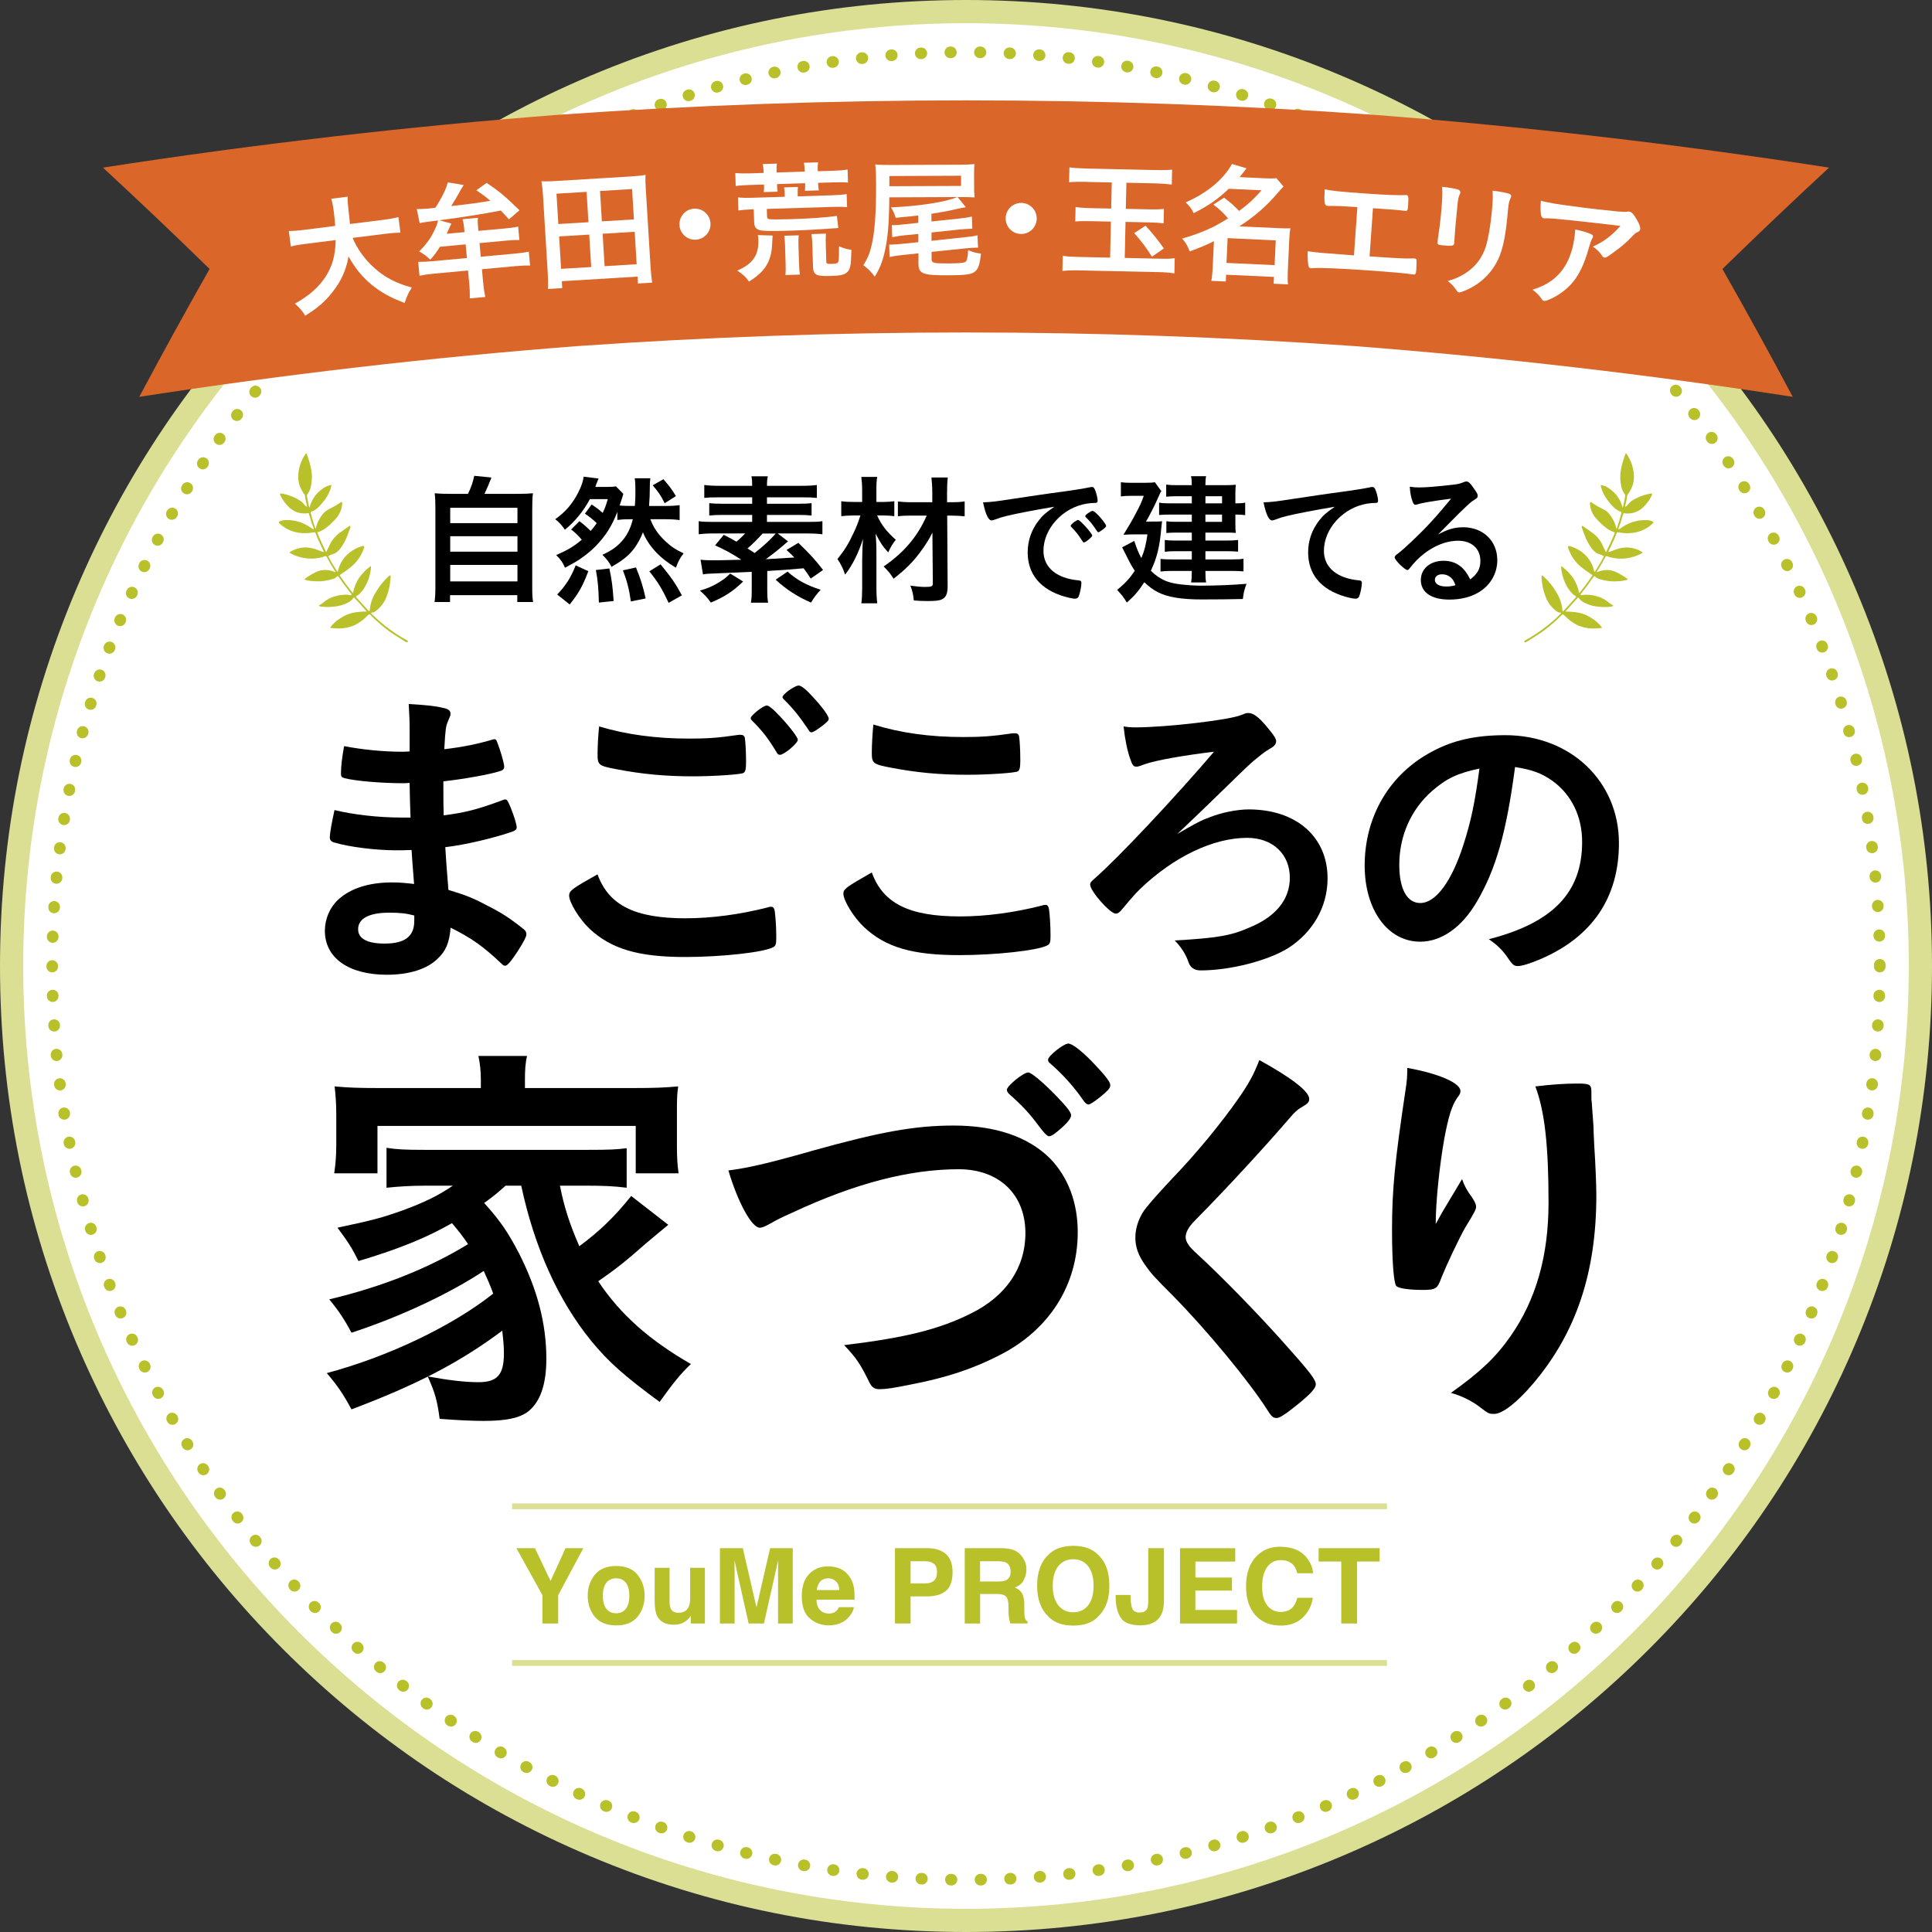 <?xml version="1.0" encoding="UTF-8"?> <svg xmlns="http://www.w3.org/2000/svg" id="_レイヤー_2" viewBox="0 0 666 666"><rect x="0" y="0" width="666" height="666" fill="#333333" stroke="none"/><defs><style>.cls-1{fill:none;stroke:#b8c02a;stroke-dasharray:.2 10;stroke-linecap:round;stroke-linejoin:round;stroke-width:4px;}.cls-2{fill-rule:evenodd;}.cls-2,.cls-3{fill:#b8c02a;}.cls-4{stroke:#dbdf94;stroke-miterlimit:10;stroke-width:2px;}.cls-4,.cls-5{fill:#fff;}.cls-6{fill:#dbdf94;}.cls-7{fill:#da6629;}</style></defs><g id="_1-info"><path class="cls-5" d="M333,662c-87.88,0-170.5-34.22-232.64-96.36C38.22,503.5,4,420.88,4,333S38.22,162.5,100.36,100.36C162.5,38.22,245.12,4,333,4s170.5,34.22,232.64,96.36c62.14,62.14,96.36,144.76,96.36,232.64s-34.22,170.5-96.36,232.64c-62.14,62.14-144.76,96.36-232.64,96.36Z"></path><path class="cls-6" d="M333,8c179.49,0,325,145.51,325,325s-145.51,325-325,325S8,512.49,8,333,153.51,8,333,8M333,0c-44.95,0-88.56,8.81-129.62,26.17-39.65,16.77-75.27,40.78-105.85,71.36-30.58,30.58-54.59,66.19-71.36,105.85C8.81,244.44,0,288.05,0,333s8.81,88.56,26.17,129.62c16.77,39.65,40.78,75.27,71.36,105.85,30.58,30.58,66.19,54.59,105.85,71.36,41.06,17.37,84.67,26.17,129.62,26.17s88.56-8.81,129.62-26.17c39.65-16.77,75.27-40.78,105.85-71.36,30.58-30.58,54.59-66.19,71.36-105.85,17.37-41.06,26.17-84.67,26.17-129.62s-8.81-88.56-26.17-129.62c-16.77-39.65-40.78-75.27-71.36-105.85-30.58-30.58-66.19-54.59-105.85-71.36C421.56,8.81,377.95,0,333,0h0Z"></path><circle class="cls-1" cx="333" cy="333" r="315"></circle><path d="M141.52,281.82q-.22-5.27-.32-11.94c-.97.11-1.94.11-2.37.11-7.1,0-16.24-.75-20-1.72-1.08-.32-1.29-.54-1.29-1.61,0-2.37.32-5.27,1.08-9.46,6.02,1.18,13.44,1.94,19.9,1.94.54,0,1.51,0,2.69-.11v-7.1c0-3.76-.11-5.48-.32-9.25,5.38.32,9.03.65,11.61,1.29,2.15.43,2.8.97,2.8,2.15,0,.54-.11.75-.86,2.47-.75,1.83-.86,2.26-1.29,9.68,6.45-.75,11.61-1.83,16.67-3.33.32-.11.43-.11.54-.11.75,0,.75.11,1.94,3.55.75,2.26,1.51,5.05,1.51,5.91,0,.75-.32,1.18-1.4,1.51-3.55,1.18-12.8,2.8-19.57,3.55,0,7.64,0,7.96.11,11.72,7.53-.97,11.61-2.04,20.11-5.16.54-.22.75-.32,1.08-.32.65,0,.86.32,1.94,2.9,1.08,2.69,2.04,5.7,2.04,6.78,0,.54-.43.97-1.18,1.29-5.92,2.15-16.67,4.73-23.44,5.48.22,4.09.43,6.35,1.08,14.73,6.02,1.83,8.5,2.8,13.12,5.27,5.16,2.58,7.96,4.41,12.58,8.07.86.64,1.18,1.18,1.18,2.04,0,.75-.97,2.58-3.01,5.81-2.37,3.55-3.55,4.95-4.3,4.95-.32,0-.65-.11-.97-.43-6.45-6.13-10.65-9.14-17.85-12.69-.43,5.16-1.61,8.07-4.52,10.75-3.66,3.55-9.79,5.48-17.42,5.48-13.23,0-21.4-5.81-21.4-15.16,0-4.09,1.72-8.07,4.62-10.75,4.19-3.87,10.54-5.92,18.6-5.92,2.58,0,4.84.22,7.53.54-.54-6.99-.75-9.46-.86-11.72-2.47.11-3.87.11-5.16.11-7.42,0-16.45-1.18-21.51-2.69-1.08-.32-1.51-.86-1.51-1.72,0-1.61.65-5.05,1.61-9.46,6.67,1.61,15.16,2.58,23.12,2.58h3.12ZM134.1,314.62c-6.88,0-10.65,2.04-10.65,5.7,0,3.23,3.12,4.95,9.14,4.95,6.99,0,10.22-2.47,10.22-7.85v-1.83c-2.8-.75-4.95-.97-8.71-.97Z"></path><path d="M236.42,316.55c8.82,0,18.6-1.29,28.28-3.76.54-.21.86-.21,1.18-.21.65,0,.97.43,1.18,1.4.32,2.37.54,5.81.54,9.36,0,2.15-.22,2.8-1.18,3.23-3.23,1.72-17.74,3.33-30.22,3.33-16.24,0-25.49-2.8-32.91-9.68-3.55-3.33-7.1-9.14-7.1-11.51,0-1.61.97-2.37,9.79-7.31,3.87,10.65,12.8,15.16,30.43,15.16ZM237.39,254.61c6.24,0,9.89-.21,17.21-1.29h.75c.86,0,1.18.32,1.4.97.21,1.29.43,4.52.43,8.39,0,2.47-.22,3.33-.86,3.76-.86.54-10.22,1.18-17.42,1.18-9.57,0-17.53-.75-26.46-2.47-6.13-1.18-6.45-1.4-6.45-5.27,0-2.37.22-6.56.54-9.46,9.36,2.8,19.57,4.19,30.86,4.19ZM268.9,260.2c-.54,0-.86-.22-1.18-.86-2.8-4.62-4.73-7.21-8.5-10.97-.32-.32-.43-.54-.43-.86,0-.86,4.3-4.3,5.48-4.3.75,0,2.04.97,4.73,3.87,3.44,3.66,6.02,7.1,6.02,7.96,0,1.18-4.73,5.16-6.13,5.16ZM279.97,239.98c3.33,3.55,5.7,6.77,5.7,7.74,0,.65-.32.97-2.04,2.37-2.15,1.61-3.33,2.37-3.98,2.37-.32,0-.65-.32-1.08-1.08-3.23-4.73-5.05-6.99-8.28-10.22-.32-.21-.54-.65-.54-.86,0-.97,4.19-3.98,5.59-3.98.75,0,2.37,1.18,4.62,3.66Z"></path><path d="M330.96,315.91c8.82,0,18.6-1.29,28.28-3.76.54-.22.86-.22,1.18-.22.65,0,.97.43,1.18,1.4.32,2.37.54,5.81.54,9.36,0,2.15-.22,2.8-1.18,3.23-3.23,1.72-17.74,3.33-30.22,3.33-16.24,0-25.49-2.69-32.91-9.68-3.55-3.33-7.1-9.14-7.1-11.51,0-1.61.97-2.26,9.79-7.31,3.87,10.65,12.8,15.16,30.43,15.16ZM331.93,254.07c6.24,0,9.89-.22,17.21-1.29h.75c.86,0,1.18.32,1.4.97.21,1.29.43,4.52.43,8.39,0,2.47-.22,3.33-.86,3.76-.86.54-10.22,1.18-17.42,1.18-9.57,0-17.53-.75-26.46-2.47-6.13-1.18-6.45-1.51-6.45-5.27,0-2.47.22-6.56.54-9.57,9.36,2.9,19.57,4.3,30.86,4.3Z"></path><path d="M416.77,281.82c4.19-1.72,9.79-2.8,13.66-2.8,16.45,0,27.21,9.46,27.21,23.77,0,9.79-5.05,18.6-13.66,24.09-6.99,4.3-19.9,7.64-30.11,7.64q-3.23,0-4.19-2.9c-.86-2.58-2.58-5.27-4.73-7.42,14.73-.86,19.36-1.61,26.13-4.62,8.93-3.76,13.55-9.68,13.55-16.99,0-8.17-5.92-13.77-14.73-13.77-11.61,0-25.17,6.45-36.78,17.53-1.61,1.61-2.47,2.47-6.13,6.88-.97,1.29-1.72,1.72-2.37,1.72-1.94,0-8.82-7.74-8.82-10,0-.64.21-.97,1.83-2.37,7.74-6.78,27.1-27.32,40.87-43.45-10.65,1.29-19.79,2.9-23.87,4.3-1.94.75-2.47.86-2.9.86-.97,0-1.4-.54-2.04-2.47-1.08-2.9-1.94-7.21-2.37-11.4,1.4.22,2.47.32,4.19.32,10.43,0,32.69-2.58,36.46-4.3,1.29-.54,1.72-.65,2.37-.65,1.83,0,3.87,1.61,6.88,5.38,1.94,2.26,2.69,3.55,2.69,4.3,0,1.08-.65,1.83-2.26,2.69-1.4.86-2.47,1.61-3.98,2.9-2.37,1.83-3.23,2.69-10.75,10q-9.79,9.57-17.1,16.45c5.81-3.44,8.28-4.73,10.97-5.7Z"></path><path d="M509.14,310.75c-5.16,8.93-12.26,13.87-19.57,13.87-11.18,0-19.14-10.97-19.14-26.24,0-16.99,8.6-31.62,23.34-39.36,7.21-3.87,14.95-5.59,25.16-5.59,22.48,0,39.15,15.92,39.15,37.21,0,18.82-9.25,32.37-27.1,40.01-3.55,1.5-6.34,2.37-7.74,2.37-1.29,0-1.83-.43-3.23-2.47-1.83-2.8-3.87-4.84-6.78-6.78,22.15-5.7,32.16-16.13,32.16-33.55,0-8.93-3.76-16.45-10.43-21.19-3.76-2.58-6.77-3.66-12.69-4.62-3.01,22.69-6.56,35.06-13.12,46.35ZM493.65,272.68c-7.21,6.34-11.29,15.38-11.29,25.49,0,8.28,2.69,13.12,7.21,13.12,5.38,0,10.86-7.42,14.95-20.22,2.58-8.07,3.87-14.2,5.48-26.13-7.64,1.61-11.4,3.44-16.35,7.74Z"></path><path d="M174.28,408.73c-2.56,2.27-3.98,3.55-7.38,5.96,5.4,5.96,8.24,10.08,12.07,17.47,6.25,12.35,9.37,24.14,9.37,36.21,0,8.95-2.13,14.91-6.25,18.18-2.98,2.27-7.53,3.27-15.48,3.27-3.83,0-9.37-.28-15.05-.71-.85-6.53-1.7-9.23-4.12-14.63,6.96,1.28,12.78,1.99,17.47,1.99,6.53,0,8.8-2.56,8.8-9.94,0-2.7-.28-5.25-.57-7.81-14.63,10.93-29.39,18.6-51.97,27.12-2.98-5.54-5.11-8.52-8.52-12.5,21.3-5.68,43.45-16.33,57.37-27.41-1.14-3.12-1.85-4.69-3.27-7.81-11.79,7.81-28.68,15.76-45.58,21.3-2.41-4.54-4.4-7.53-7.67-11.5,18.46-4.4,34.36-10.79,47.85-19.03-1.99-2.98-3.27-4.54-5.54-7.24-8.95,5.11-18.46,8.95-32.23,13.06-2.27-4.54-3.55-6.53-7.24-11.5,12.07-2.56,15.34-3.41,22.44-5.96,7.38-2.7,12.35-5.11,17.32-8.52h-9.51c-4.97,0-9.23.28-13.35.71v-13.77c3.55.57,6.39.71,13.35.71h55.95c7.95,0,10.08-.14,13.49-.57v13.63c-4.26-.57-8.52-.71-13.49-.71h-9.51c1.42,7.24,3.27,13.06,6.67,20.87,7.1-5.25,12.21-10.22,17.89-17.32l12.78,9.94c-3.12,2.56-4.12,3.41-7.67,6.39-7.1,6.25-10.51,8.95-16.47,13.06,7.53,11.36,17.61,20.31,31.95,28.54-3.55,3.27-6.53,7.1-10.79,13.06-12.35-9.09-17.61-13.77-23.57-21.02-11.36-13.92-19.6-32.23-24.14-53.53h-5.4ZM165.76,372.24c0-3.12-.28-5.54-.85-8.24h16.76c-.57,2.56-.71,4.83-.71,8.09v2.98h37.77c6.53,0,10.65-.14,15.05-.57-.43,2.84-.43,5.11-.43,9.51v10.79c0,4.12.14,6.53.57,9.66h-14.77v-16.33h-89.03v16.33h-14.91c.43-2.98.71-5.68.71-9.8v-10.65c0-3.98-.28-6.82-.57-9.51,4.4.43,8.38.57,15.05.57h35.36v-2.84Z"></path><path d="M279.64,396.8c23.86-6.67,35.78-8.8,49.13-8.8,14.34,0,25.56,3.83,33.09,11.22,6.25,6.39,9.66,15.19,9.66,25.56,0,18.18-9.8,33.65-26.84,42.32-9.09,4.69-18.32,7.81-30.96,10.22-5.54,1.14-8.38,1.56-10.51,1.56-1.7,0-2.56-.57-3.41-2.13-3.27-6.67-4.54-8.52-8.8-13.06,21.16-2.56,32.66-5.4,43.74-10.93,12.07-5.96,18.74-15.76,18.74-27.69,0-13.35-9.09-22.01-23-22.01-16.9,0-35.64,4.83-57.23,14.91-3.83,1.7-5.82,2.7-7.24,3.55-2.56,1.42-3.27,1.7-4.12,1.7-2.7,0-7.53-8.66-10.79-19.74,6.53-.85,13.06-2.27,28.54-6.67ZM364.41,390.13c-1.42,1.14-2.13,1.56-2.84,1.56q-.85,0-3.69-3.83c-2.7-3.69-5.54-6.82-10.08-10.79-.43-.43-.71-.99-.71-1.42,0-1.28,5.68-5.96,7.38-5.96.99,0,4.97,3.27,9.51,7.95,3.98,4.12,5.25,5.82,5.25,6.82,0,1.14-1.42,2.84-4.83,5.68ZM373.36,379.2c-3.12-4.54-7.1-8.95-11.36-12.64-.57-.43-.71-.71-.71-1.28,0-1.28,5.4-5.54,6.96-5.54,1.28,0,4.12,2.13,7.81,5.82,4.69,4.83,6.67,7.38,6.67,8.38s-.28,1.42-1.99,2.98c-2.27,1.99-4.83,3.83-5.54,3.83-.43,0-1.14-.43-1.85-1.56Z"></path><path d="M451.32,378.77c0,1.28-.57,1.7-2.98,3.12-.99.57-2.27,1.7-3.55,3.27-8.8,10.22-21.44,24-32.66,35.36-2.41,2.41-3.41,4.26-3.41,5.96,0,1.56,1.14,3.27,3.83,5.68,8.38,7.67,22.01,21.58,32.09,33.09,7.1,7.95,8.95,10.51,8.95,11.93,0,1.56-2.41,3.98-8.24,8.52-2.7,2.13-4.4,3.12-5.25,3.12-1.28,0-1.85-.57-3.27-2.84-6.11-9.66-21.02-27.69-32.38-39.19-6.39-6.39-7.67-7.81-9.66-10.65-2.41-3.41-3.41-6.25-3.41-9.51,0-2.84.85-5.82,2.56-8.66q1.56-2.56,10.22-11.79c8.24-8.52,17.04-19.31,22.58-27.26,3.69-5.25,5.54-8.66,7.38-13.49,11.08,6.11,17.18,10.79,17.18,13.35Z"></path><path d="M497.04,418.1q.71-1.14,6.96-11.64c.85,2.41,1.7,3.98,3.41,6.25.99,1.56,1.42,2.41,1.42,3.27s-.28,1.56-3.69,7.1c-2.41,4.26-6.53,13.06-8.24,17.32-1.42,3.98-1.99,4.26-6.67,4.26s-8.38-.57-8.95-1.42c-.85-1.14-1.42-8.8-1.42-19.31,0-13.92.99-23.71,4.69-48.42.43-2.84.57-4.26.57-7.38,11.08,1.99,18.32,5.25,18.32,7.95,0,.71-.14,1.14-1.14,2.41-1.85,2.7-2.98,6.39-4.4,13.92-1.7,9.51-2.98,22.01-2.98,29.53q1.28-2.27,2.13-3.83ZM548.59,376.64v2.41c.14.57.14,1.7.28,3.27q.14,2.27.43,5.82,0,1.56.28,6.82c.43,6.82.71,13.63.71,17.04,0,26.7-6.96,47.43-21.73,64.89-5.68,6.67-10.65,10.51-13.49,10.51-1.7,0-1.85,0-4.83-2.27-2.7-2.13-6.39-3.98-10.08-4.97,9.94-7.1,15.34-12.07,20.59-19.6,8.8-12.64,13.06-27.69,13.06-46.01,0-19.45-1.28-31.38-4.54-40.04,5.96-.71,10.37-.99,14.48-.99s4.83.28,4.83,2.7v.43Z"></path><path d="M161.32,170.24c1.03-2.06,1.71-4.02,2.16-6.22l5.93.59c-.83,2.21-1.52,3.77-2.4,5.63h10.88c2.74,0,4.21-.05,5.83-.2-.2,1.57-.25,2.79-.25,5.73v26.36c0,2.74.05,3.92.29,5.39h-5.44v-2.35h-23.18v2.35h-5.34c.2-1.18.29-3.19.29-5.44v-26.31c0-2.74-.05-4.17-.24-5.73,1.57.15,3.04.2,5.73.2h5.73ZM155.2,180.33h23.18v-5.29h-23.18v5.29ZM155.2,190.18h23.18v-5.34h-23.18v5.34ZM155.2,200.42h23.18v-5.68h-23.18v5.68Z"></path><path d="M199.73,179.65c1.32.98,2.65,2.16,3.87,3.38.88-.98,1.27-1.52,2.11-2.69-1.18-1.13-2.25-2.01-4.07-3.28l2.3-3.14c1.52.98,2.45,1.67,3.82,2.89.74-1.57,1.08-2.45,1.76-4.75h-6.17c-2.16,4.07-5.29,7.89-8.62,10.54-1.08-1.57-1.91-2.5-3.33-3.63,3.63-2.55,6.17-5.54,8.18-9.7.93-1.96,1.37-3.23,1.62-4.95l5.15.64c-.2.39-.25.49-.39.93q-.15.39-.44,1.08s0,.1-.29.88h3.72c1.52,0,2.5-.05,3.38-.2l2.55,2.6q-.24.78-.54,1.76c-.15.44-.49,1.52-.74,2.25,1.18.1,2.16.15,3.77.15h1.47c.15-1.67.2-2.99.2-4.85,0-2.6-.05-3.38-.24-4.7h5.39c-.15,1.13-.2,1.67-.2,4.17,0,1.62-.05,2.5-.25,5.39h5.59c2.06,0,3.58-.1,4.95-.29v5.15c-1.47-.2-2.89-.29-4.95-.29h-5.15c1.18,3.04,2.65,5.15,5.15,7.55,2.11,1.96,3.53,2.89,6.32,4.21-1.23,1.62-1.76,2.55-2.65,4.95-5.49-3.23-9.36-7.35-11.37-12.2-.93,2.45-2.4,4.95-3.87,6.62-1.62,1.86-3.77,3.48-6.96,5.29-.78-1.57-1.57-2.6-3.14-4.17,3.53-1.62,5.39-3.04,7.3-5.39,1.42-1.76,2.5-4.07,3.19-6.86h-.78c-2.25,0-2.94.05-4.56.25v-2.79c-1.86,4.85-4.02,8.28-7.55,11.91-1.37,1.42-3.48,3.14-5.59,4.56-1.22.78-2.21,1.37-4.9,2.79-.73-1.71-1.47-2.84-3.04-4.36,4.21-1.86,5.98-2.94,8.82-5.29-1.03-1.27-2.5-2.7-3.68-3.53l2.84-2.84ZM192.08,204.93c3.04-3.18,4.7-5.83,6.37-10.04l4.36,2.01c-2.01,5.29-3.33,7.59-6.42,11.47l-4.31-3.43ZM206.44,207.72c-.1-4.7-.34-7.59-1.03-11.22l4.65-.54c.88,4.12,1.13,6.22,1.47,11.22l-5.1.54ZM217.47,207.33c-.59-4.21-1.32-7.06-2.74-10.73l4.51-.98c1.57,3.87,2.4,6.42,3.33,10.68l-5.1,1.03ZM230.5,207.82c-2.35-5-3.72-7.2-6.66-10.88l3.87-2.4c3.67,4.46,5.15,6.61,7.35,10.68l-4.56,2.6ZM228.69,165.19c1.71,1.91,3.23,3.92,4.31,5.83l-3.87,2.45c-1.37-2.74-2.16-3.87-4.12-6.17l3.68-2.11Z"></path><path d="M271.64,186.65c-.69.54-.88.69-1.57,1.32-2.16,1.86-3.63,2.99-6.08,4.8,2.35-.15,5.64-.34,9.85-.59-.78-.78-1.27-1.27-2.7-2.6l4.07-2.45c3.82,3.67,5.73,5.73,8.53,9.36l-4.26,2.94c-1.18-1.76-1.47-2.25-2.45-3.53q-6.27.59-12.54.93v6.17c0,2.25.05,3.28.29,4.75h-5.93c.25-1.37.29-2.45.29-4.75v-5.88q-9.31.44-13.48.59c-1.67.05-2.35.1-3.33.29l-.83-5.05c1.27.15,2.6.2,4.75.2.78,0,3.87-.05,9.31-.2-2.79-1.86-5.93-3.58-9.06-4.95l2.99-3.63c2.16,1.08,2.89,1.47,4.36,2.35,1.27-1.03,1.96-1.72,3.04-2.84h-10.58c-2.3,0-3.97.1-5.44.29v-4.51c1.18.2,2.6.25,4.9.25h13.52v-2.4h-10.39c-1.76,0-3.09.05-4.41.2v-4.26c1.32.15,2.5.2,4.41.2h10.39v-2.21h-11.61c-2.3,0-3.63.05-4.9.2v-4.46c1.42.2,3.09.29,5.49.29h11.02c0-1.76-.05-2.3-.25-3.28h5.64c-.2.98-.29,1.67-.29,3.28h11.81c2.4,0,4.12-.1,5.39-.29v4.46c-1.37-.15-2.6-.2-4.85-.2h-12.35v2.21h11.02c1.96,0,3.09-.05,4.36-.2v4.26c-1.32-.15-2.6-.2-4.36-.2h-11.02v2.4h14.26c2.25,0,3.63-.05,4.85-.25v4.51c-1.62-.2-3.43-.29-5.39-.29h-10.04l3.58,2.74ZM256.16,200.47c-3.43,3.33-6.32,5.24-11.12,7.25-1.27-1.81-2.11-2.69-3.77-4.12,2.74-.83,3.97-1.37,5.88-2.45,2.16-1.27,3.04-1.91,4.56-3.43l4.46,2.74ZM262.87,183.91c-1.47,1.72-3.72,3.92-5.19,5.15,1.37.88,1.62,1.03,2.45,1.57,2.89-2.21,5.78-4.9,7.25-6.71h-4.51ZM271.49,197.04c3.19,2.89,6.57,4.7,11.42,6.27-1.37,1.47-2.35,2.74-3.33,4.41-4.75-2.06-8.53-4.51-12.2-7.89l4.12-2.79Z"></path><path d="M302.37,177.69c1.42,3.19,3.28,5.59,6.42,8.38-1.13,1.42-1.76,2.5-2.6,4.36-2.06-2.3-2.4-2.84-4.36-6.47.25,2.94.29,4.17.29,7.79v10.78c0,2.21.1,3.92.29,5.44h-5.49c.2-1.42.29-3.28.29-5.44v-9.31q.05-1.81.05-2.6,0-1.72.24-4.85c-1.57,4.9-3.63,9.06-6.17,12.3-.73-2.16-1.57-3.82-2.65-5.34,2.55-3.19,3.87-5.34,5.68-9.26,1.03-2.21,1.32-2.99,2.25-5.78h-2.3c-1.71,0-2.99.1-4.31.24v-5.15c1.32.2,2.45.25,4.51.25h2.69v-4.02c0-1.81-.1-3.18-.29-4.61h5.49c-.25,1.32-.29,2.5-.29,4.61v4.02h2.55c1.32,0,2.5-.1,3.63-.25v5.15c-1.13-.15-2.4-.24-3.63-.24h-2.3ZM314.57,177.73c-2.3,0-3.68.05-5.05.25v-5.1c1.32.15,2.84.25,5.1.25h6.76v-2.94c0-2.21-.1-3.77-.29-5.59h5.63c-.2,1.67-.25,3.48-.25,5.59v2.94h1.42c2.06,0,3.53-.1,4.65-.29v5.15c-1.27-.15-2.69-.25-4.65-.25h-1.37l.15,24.3c0,2.6-.54,3.87-1.96,4.56-.88.44-2.21.59-4.95.59-1.62,0-2.99-.05-4.75-.2-.2-2.06-.44-3.14-1.18-5.1,2.16.29,3.67.44,5.05.44,2.21,0,2.69-.2,2.69-1.18l-.15-17.54c-.98,2.06-2.55,4.56-4.41,7.01-2.5,3.33-5.1,5.88-8.97,8.87-1.23-1.91-1.86-2.65-3.43-4.21,7.06-4.85,11.66-10.29,14.85-17.54h-4.9Z"></path><path d="M346.57,177.98c-1.27.29-1.71.44-3.48,1.08-.64.24-.98.34-1.27.34-1.08,0-2.06-2.01-2.94-6.22,3.14-.15,4.26-.29,9.7-1.13,5.88-.88,13.33-2.01,17.25-2.5,4.41-.59,7.94-1.18,9.8-1.57.34-.1.49-.1.73-.1.64,0,.88.29,1.32,1.52.39,1.03.69,2.5.69,3.19,0,.59-.2.78-.88.78-1.03,0-1.96.1-2.89.24-8.28,1.37-14.9,8.62-14.9,16.27,0,5.73,4.51,9.51,12.15,10.19.69.05.93.29.93.88,0,1.23-.49,3.58-.93,4.65-.25.54-.64.78-1.27.78s-2.11-.29-3.63-.73c-8.33-2.45-12.69-7.74-12.69-15.24,0-4.07,1.32-7.84,3.87-11.07,1.37-1.76,2.55-2.74,5.34-4.66-6.42,1.08-13.18,2.35-16.91,3.28ZM371.66,179.25c.69,0,4.85,4.65,4.85,5.39,0,.24-.29.54-1.18,1.32-.93.78-.98.78-1.37.93q-.25.1-.34.1c-.2,0-.24-.05-1.13-1.42-.78-1.22-1.62-2.3-3.19-3.92-.1-.1-.24-.34-.24-.39.1-.24.15-.39.2-.39.15-.2.98-.88,1.18-1.03.49-.25.78-.44.83-.49.05-.1.15-.1.15-.1h.24ZM380.04,182.63c-.73.54-1.18.83-1.42.83-.2,0-.29-.1-.54-.49-1.47-2.21-2.2-3.14-3.77-4.66-.1-.15-.2-.29-.2-.39,0-.24.29-.54.98-1.03.69-.49,1.27-.78,1.52-.78.34,0,.93.44,1.96,1.47,1.42,1.47,2.74,3.28,2.74,3.72,0,.29-.34.64-1.27,1.32Z"></path><path d="M397.21,179.79c2.16,0,2.6,0,3.38-.1-.1.83-.15,1.23-.24,2.06-.54,6.57-1.47,10.44-3.63,14.99,1.67,1.67,3.23,2.69,5.05,3.48,2.11.83,4.17,1.22,8.33,1.52,1.23.1,2.89.15,3.58.15,5.68,0,11.52-.25,16.02-.64-.78,2.16-.93,2.69-1.27,5.24-4.61.1-8.87.15-14.26.15-6.91,0-11.61-.78-15.04-2.5-1.62-.83-2.99-1.86-4.66-3.43-2.06,3.14-3.33,4.61-6.03,7.01-.98-1.67-1.76-2.69-3.33-4.36,2.94-2.45,4.31-3.97,6.08-6.61-.88-1.27-1.52-2.4-2.25-3.87q-1.52-2.99-2.11-4.21l4.16-2.21c.98,2.89,1.47,4.07,2.45,5.93,1.13-2.69,1.57-4.51,2.11-8.18h-4.46c-1.32,0-2.6.05-3.82.15q2.89-4.7,4.02-6.91c1.76-3.28,2.16-4.21,2.99-6.52h-4.7c-1.27,0-2.06.05-3.19.2v-4.9c1.08.15,1.96.2,3.38.2h4.95c1.76,0,2.6-.05,3.38-.2l2.25,3.09c-.39.54-.39.59-1.18,2.35-.88,2.11-3.04,6.32-4.12,8.13h2.16ZM410.83,171.07h-5.49c-1.32,0-2.4.05-3.33.15v-4.17c1.13.15,2.01.2,3.58.2h5.24c0-1.47-.05-2.01-.25-3.09h5.19c-.2.93-.2,1.32-.25,3.09h6.91c1.42,0,2.55-.05,3.58-.15-.1.83-.15,1.76-.15,2.94v3.48c1.52,0,2.35-.05,3.38-.25v4.31c-1.08-.15-1.86-.2-3.38-.2v3.53c0,1.13.05,2.16.15,2.79-1.52-.1-2.01-.1-3.28-.1h-7.2v2.74h7.3c1.67,0,2.74-.05,3.97-.2v4.02c-1.08-.1-2.25-.15-4.02-.15h-7.25v2.84h8.92c2.01,0,2.99-.05,4.21-.25v4.36c-1.23-.1-2.45-.15-4.21-.15h-8.92c0,2.16.05,2.84.25,3.97h-5.19c.2-1.23.25-2.16.25-3.97h-6.76c-1.96,0-2.84.05-4.02.2v-4.36c1.08.15,2.3.2,4.02.2h6.76v-2.84h-5.63c-1.37,0-2.55.05-3.68.2v-4.07c1.13.15,2.16.2,3.68.2h5.63v-2.74h-5.73c-1.32,0-2.06.05-3.04.15v-4.07c.98.15,1.67.2,3.28.2h5.49v-2.5h-7.25c-2.01,0-2.79.05-4.02.15v-4.26c1.13.2,1.86.25,4.21.25h7.06v-2.45ZM421.27,173.52v-2.45h-5.73v2.45h5.73ZM415.53,179.89h5.73v-2.5h-5.73v2.5Z"></path><path d="M443.25,177.98c-1.27.29-1.71.44-3.48,1.08-.64.24-.98.34-1.27.34-1.08,0-2.06-2.01-2.94-6.22,3.14-.15,4.26-.29,9.7-1.13,5.88-.88,13.33-2.01,17.25-2.5,4.41-.59,7.94-1.18,9.8-1.57.34-.1.49-.1.73-.1.64,0,.88.29,1.32,1.52.39,1.03.69,2.5.69,3.19,0,.59-.2.78-.88.78-1.03,0-1.96.1-2.89.24-8.28,1.37-14.9,8.62-14.9,16.27,0,5.73,4.51,9.51,12.15,10.19.69.05.93.29.93.88,0,1.23-.49,3.58-.93,4.65-.25.54-.64.78-1.27.78s-2.11-.29-3.63-.73c-8.33-2.45-12.69-7.74-12.69-15.24,0-4.07,1.32-7.84,3.87-11.07,1.37-1.76,2.55-2.74,5.34-4.66-6.42,1.08-13.18,2.35-16.91,3.28Z"></path><path d="M504.34,181.75c6.91,0,11.81,4.7,11.81,11.37,0,4.56-2.4,8.67-6.42,11.07-2.79,1.67-6.22,2.5-10.09,2.5-6.22,0-9.85-2.5-9.85-6.76,0-3.87,3.23-6.62,7.84-6.62,4.17,0,7.15,2.11,9.16,6.42,2.5-1.81,3.53-3.72,3.53-6.37,0-4.21-2.99-6.96-7.69-6.96s-9.95,2.4-14.21,6.66c-.78.78-1.52,1.62-2.4,2.74-.34.49-.59.69-.88.69-.88,0-4.36-3.43-4.36-4.31,0-.44.2-.69,1.27-1.47,1.13-.88,2.74-2.3,4.8-4.26,4.75-4.51,8.23-8.28,13.38-14.55-6.12.78-10.24,1.47-11.76,2.01-.25.05-.39.1-.54.1-.39,0-.64-.24-.93-.98-.59-1.47-.88-3.09-1.03-5.24,1.32.2,2.25.24,3.33.24,2.35,0,6.32-.34,11.47-.93,1.81-.2,2.4-.34,3.77-.88.44-.2.69-.24.98-.24.69,0,1.37.59,2.65,2.55.93,1.27,1.23,1.91,1.23,2.3,0,.64-.15.83-1.23,1.52-.88.54-1.42.98-2.55,2.06-2.45,2.35-2.5,2.35-5.54,5.44-2.16,2.21-2.4,2.45-4.36,4.41,3.19-1.76,5.68-2.5,8.62-2.5ZM499.63,198.71c-.73-.49-1.57-.74-2.5-.74-1.52,0-2.5.74-2.5,1.91,0,1.42,1.52,2.3,3.87,2.3,1.08,0,2.01-.1,3.23-.44-.59-1.62-1.08-2.35-2.11-3.04Z"></path><path class="cls-2" d="M538.64,211.76c.32.09.61.3.81.57,1.19,1.21,2.55,2.24,4.05,3.04,2.03.97,4.27,1.4,6.52,1.26.77,0,1.53-.08,2.29-.22-.97-1.3-2.16-2.41-3.54-3.26-1.32-.89-2.8-1.53-4.35-1.89-1.58-.31-3.19-.46-4.8-.43,1.46-1.64,2.86-3.29,4.33-4.83.14.06.23.07.26.1.54.79,1.3,1.39,2.17,1.77,1.43.71,2.97,1.14,4.57,1.26,1.42.19,2.86.19,4.28,0,.32,0,.64-.1.89-.28-.03-.14-.15-.26-.3-.3-.51-.28-.99-.61-1.42-.99-.83-.68-1.77-1.23-2.76-1.63-1.58-.63-3.27-.94-4.97-.92-.41,0-.84.04-1.25.13-.26.06-.48.07-.58-.26.63-.82,1.26-1.65,1.91-2.47s1.37-1.82,1.99-2.77c.21-.3.44-.58.67-.86s.33-.19.49,0c.38.38.86.66,1.37.81,2.09.67,4.29.94,6.48.77.99-.02,1.97-.17,2.93-.43.18-.01.35-.1.48-.22-.59-.51-1.25-.96-1.93-1.35-.82-.52-1.68-.97-2.57-1.35-1.13-.45-2.34-.61-3.55-.47-.9.11-1.77.34-2.6.7-.14-.14,0-.26.06-.35,1-1.59,1.97-3.22,2.84-4.89.14-.3.35-.35.7-.23s.68.27,1.03.35c2.23.57,4.56.6,6.81.1,1.28-.28,2.53-.73,3.69-1.33.26-.08.48-.26.6-.5-1.73-1.13-3.75-1.71-5.82-1.68-1.53.1-3.03.48-4.42,1.1-.5.21-1.04.39-1.57.52.14-.56.38-1.1.69-1.59.39-.91.84-1.79,1.24-2.7.28-.65.58-1.3.8-1.96s.42-.63,1-.53c1.19.21,2.42.29,3.64.23,3-.12,5.85-1.34,8.02-3.41l.13-.13c.02-.35-.2-.49-.48-.6-.69-.25-1.42-.37-2.15-.35-2.78-.05-5.51.73-7.83,2.24-.37.25-.75.51-1.12.76-.13.13-.3.19-.51-.03.26-.88.73-1.74.97-2.68.22-.91.5-1.82.84-2.7,2.73.52,5.52-.47,7.32-2.6.92-.96,1.69-2.05,2.28-3.24.12-.28.34-.56.16-.93-.41,0-.81.08-1.2.18-2.08.43-4.07,1.26-5.84,2.44-.49.35-.92.79-1.28,1.28-.21.3-.5.54-.83.69-.12-.12-.08-.28-.03-.41.3-1.14.52-2.29.69-3.45,0-.21.1-.41.27-.53.23-.2.4-.46.5-.74.41-.68.76-1.39,1.04-2.14.43-1.21.59-2.51.47-3.8-.16-2.51-.99-4.93-2.41-7.01-.07-.17-.14-.32-.35-.37-.14.17-.22.36-.26.57-.52,1.39-.95,2.81-1.27,4.25-.53,2.28-.52,4.66.03,6.94.19.8.55,1.55,1.03,2.22.2.23.28.53.23.83-.13.74-.25,1.48-.41,2.21-.07.61-.23,1.19-.48,1.75-.61-2.68-2.22-5.02-4.5-6.54-.88-.7-1.95-1.15-3.06-1.27.29,1.49.86,2.91,1.69,4.18.78,1.17,1.66,2.26,2.63,3.26.74.82,1.68,1.43,2.72,1.78.03.03.13.03.16.24-.46,1.93-1.04,3.82-1.71,5.69-.22-.58-.28-1.1-.45-1.57-.51-1.35-1.24-2.62-2.15-3.73-.63-.72-1.41-1.29-2.29-1.67-1.26-.61-2.46-1.31-3.6-2.11-.14-.14-.34-.21-.54-.21-.18.18-.15.36-.14.58.12,1.98.93,3.84,2.31,5.27,1.17,1.33,2.48,2.51,3.93,3.53.75.47,1.54.84,2.38,1.08-.88,2.33-2.02,4.56-3.09,6.83-.33-.69-.7-1.32-.99-1.98-.69-1.74-1.83-3.26-3.31-4.42-1.24-.95-2.54-1.82-3.84-2.71-.34.24-.23.55-.14.81.23.67.48,1.34.75,2.02.6,1.73,1.45,3.37,2.52,4.85.45.63,1,1.18,1.63,1.63.26.16.53.28.82.37.66.19,1.28.45,1.87.78-.93,1.83-2.04,3.65-3.17,5.4-.17,0-.13-.13-.19-.19-.66-2.96-2.46-5.54-5.04-7.15-.99-.65-2.08-1.14-3.22-1.46-.24-.08-.5-.23-.72.01s-.05.45.02.67c.82,2.49,2.33,4.7,4.35,6.38,1.07.89,2.2,1.72,3.38,2.46l.64.43c-1.42,2.17-2.96,4.24-4.62,6.23-.34-1.93-1.07-3.75-2.15-5.37-1.13-1.55-2.48-2.9-4.03-4.03-.04.54,0,1.08.1,1.62.35,2.22,1.15,4.35,2.36,6.24.45.68.97,1.3,1.57,1.87.2.2.43.36.69.47.19.06.34.21.4.4-.06.06-.03.17-.08.23-1.42,1.57-2.86,3.15-4.28,4.72,0,0-.08.01-.14.02-.21-.08-.26-.26-.23-.47-.19-2.11-.88-4.15-2.02-5.94-1.11-1.97-2.53-3.75-4.19-5.29-.23-.26-.52-.49-.82-.67-.15.32-.19.66-.12,1.01.15,2.61.77,5.16,1.86,7.54.78,1.5,1.88,2.8,3.23,3.81.35.29.78.48,1.23.52.17.03.35.03.38.27-2.71,2.74-5.72,5.18-8.97,7.27-1.09.73-2.23,1.4-3.4,2.02-.09.06-.16.13-.22.22-.08.11-.08.25,0,.36.06.1.17.15.28.12.19-.06.37-.13.54-.23,1.82-1.19,3.68-2.3,5.47-3.54,2.2-1.62,4.28-3.41,6.22-5.34.17-.23.4-.41.65-.55Z"></path><path class="cls-2" d="M128.01,212.31c1.94,1.93,4.02,3.71,6.22,5.34,1.79,1.24,3.65,2.35,5.47,3.54.17.1.35.18.54.23.11.03.22-.03.28-.12.08-.11.08-.25,0-.36-.06-.09-.13-.16-.22-.22-1.17-.61-2.31-1.28-3.4-2.02-3.24-2.08-6.25-4.53-8.97-7.27.03-.23.21-.23.38-.27.45-.05.88-.23,1.23-.52,1.35-1.01,2.45-2.31,3.23-3.81,1.08-2.38,1.7-4.94,1.86-7.54.07-.35.03-.69-.12-1.01-.3.18-.59.41-.82.67-1.66,1.54-3.08,3.33-4.19,5.29-1.14,1.79-1.82,3.82-2.02,5.94.02.21-.02.39-.23.47-.06,0-.14-.02-.14-.02-1.42-1.57-2.86-3.15-4.28-4.72-.05-.06-.03-.18-.08-.23.06-.19.21-.34.4-.4.26-.11.49-.27.69-.47.59-.57,1.12-1.19,1.57-1.87,1.21-1.89,2.02-4.02,2.36-6.24.1-.53.14-1.08.1-1.62-1.55,1.13-2.9,2.48-4.03,4.03-1.08,1.62-1.82,3.44-2.15,5.37-1.66-1.99-3.2-4.07-4.62-6.23l.64-.43c1.18-.74,2.31-1.57,3.38-2.46,2.02-1.68,3.53-3.89,4.35-6.38.07-.22.23-.43.02-.67s-.48-.09-.72-.01c-1.14.32-2.22.81-3.22,1.46-2.57,1.61-4.38,4.19-5.04,7.15-.06.06-.03.19-.19.19-1.13-1.75-2.24-3.58-3.17-5.4.59-.33,1.21-.59,1.87-.78.29-.08.57-.21.82-.37.63-.45,1.18-1,1.63-1.63,1.07-1.48,1.92-3.12,2.52-4.85.26-.68.52-1.35.75-2.02.09-.27.2-.57-.14-.81-1.3.88-2.6,1.76-3.84,2.71-1.48,1.16-2.62,2.69-3.31,4.42-.29.66-.66,1.29-.99,1.98-1.08-2.28-2.21-4.5-3.09-6.83.84-.25,1.64-.61,2.38-1.08,1.44-1.01,2.76-2.19,3.93-3.53,1.37-1.43,2.19-3.29,2.31-5.27.01-.22.04-.4-.14-.58-.2,0-.4.07-.54.21-1.15.8-2.35,1.5-3.6,2.11-.88.38-1.66.95-2.29,1.67-.92,1.11-1.64,2.37-2.15,3.73-.17.46-.23.99-.45,1.57-.68-1.86-1.25-3.76-1.71-5.69.03-.21.12-.21.16-.24,1.04-.35,1.98-.96,2.72-1.78.97-1.01,1.85-2.1,2.63-3.26.83-1.27,1.4-2.69,1.69-4.18-1.12.12-2.18.57-3.06,1.27-2.28,1.53-3.89,3.87-4.5,6.54-.26-.56-.41-1.15-.48-1.75-.17-.73-.28-1.47-.41-2.21-.05-.3.03-.6.23-.83.48-.66.84-1.41,1.03-2.22.55-2.28.57-4.65.03-6.94-.32-1.44-.75-2.86-1.27-4.25-.03-.21-.12-.41-.26-.57-.2.05-.28.21-.35.37-1.41,2.08-2.25,4.5-2.41,7.01-.12,1.28.04,2.58.47,3.8.28.75.63,1.46,1.04,2.14.1.28.28.54.5.74.17.12.28.32.27.53.17,1.16.39,2.31.69,3.45.05.13.09.28-.03.41-.33-.15-.62-.39-.83-.69-.35-.49-.79-.92-1.28-1.28-1.77-1.18-3.75-2.02-5.84-2.44-.39-.1-.79-.17-1.2-.18-.18.37.03.66.16.93.59,1.19,1.37,2.28,2.28,3.24,1.79,2.13,4.59,3.11,7.32,2.6.34.88.61,1.79.84,2.7.23.94.7,1.79.97,2.68-.21.21-.38.16-.51.03-.37-.25-.75-.51-1.12-.76-2.33-1.51-5.05-2.29-7.83-2.24-.73-.03-1.46.1-2.15.35-.28.11-.5.25-.48.6l.13.13c2.17,2.07,5.02,3.29,8.02,3.41,1.22.06,2.44-.01,3.64-.23.58-.1.78-.13,1,.53s.52,1.31.8,1.96c.39.9.85,1.79,1.24,2.7.31.49.55,1.03.69,1.59-.54-.14-1.07-.31-1.57-.52-1.39-.62-2.9-.99-4.42-1.1-2.06-.03-4.09.55-5.82,1.68.12.24.34.42.6.5,1.17.6,2.41,1.06,3.69,1.33,2.24.5,4.58.48,6.81-.1.35-.08.68-.23,1.03-.35s.56-.06.7.23c.86,1.68,1.84,3.3,2.84,4.89.06.08.2.2.06.35-.83-.36-1.7-.59-2.6-.7-1.21-.14-2.42.02-3.55.47-.89.38-1.75.84-2.57,1.35-.68.39-1.34.84-1.93,1.35.14.12.3.21.48.22.95.26,1.94.41,2.93.43,2.19.17,4.39-.1,6.48-.77.52-.14.99-.43,1.37-.81.16-.19.26-.28.49,0s.46.56.67.86c.63.95,1.35,1.95,1.99,2.77s1.28,1.65,1.91,2.47c-.1.33-.32.32-.58.26-.41-.09-.84-.13-1.25-.13-1.7-.01-3.39.3-4.97.92-.99.4-1.93.95-2.76,1.63-.43.38-.91.72-1.42.99-.14.03-.26.15-.3.3.26.19.57.29.89.28,1.42.19,2.86.19,4.28,0,1.59-.12,3.14-.55,4.57-1.26.87-.37,1.63-.98,2.17-1.77.02-.03.11-.04.26-.1,1.48,1.55,2.88,3.2,4.33,4.83-1.62-.03-3.22.12-4.8.43-1.55.37-3.03,1-4.35,1.89-1.38.86-2.57,1.97-3.54,3.26.76.14,1.53.21,2.29.22,2.24.14,4.49-.29,6.52-1.26,1.5-.81,2.86-1.83,4.05-3.04.19-.28.48-.48.81-.57.25.14.48.32.65.55Z"></path><path class="cls-7" d="M630.51,57.78c-52.33-8.1-104.81-14.18-157.6-18.26-93.27-6.56-186.56-6.56-279.82,0-52.79,4.08-105.28,10.16-157.6,18.26,12.4,11.49,24.67,23.11,36.76,34.94-8.29,14.58-16.35,29.29-24.24,44.08,50.12-7.76,100.4-13.59,150.97-17.49,89.35-6.27,178.7-6.27,268.05,0,50.57,3.91,100.85,9.73,150.97,17.49-7.87-14.81-15.98-29.49-24.24-44.08,12.1-11.8,24.34-23.47,36.76-34.94Z"></path><path class="cls-5" d="M121.56,82.02c1.51,3.71,4.31,7.57,7.58,10.43,3.63,3.26,7.51,5.22,12.86,6.67-1.26,1.88-1.72,2.89-2.5,5.31-9.03-3.26-15.11-8.29-19.36-16.06-.74,4.54-2.54,8.58-5.56,12.36-2.54,3.27-5.36,5.67-9.37,8.08-.92-1.56-1.99-2.79-3.56-4.13,4.96-2.76,8.34-5.77,10.69-9.47,2.27-3.6,3.26-7.22,3.37-12.45l-10.09,1.28c-2.72.34-3.97.55-5.37.95l-.68-5.36c1.36,0,2.94-.1,5.44-.42l10.54-1.33c-.16-1.98-.24-3.01-.46-4.71-.27-2.14-.52-3.43-.91-4.65l5.67-.72c-.03,1.55,0,2.13.33,5.08.23,1.83.31,2.82.46,4.34l11.34-1.43c2.41-.3,3.96-.59,5.37-.95l.68,5.36c-1.67.03-3.02.11-5.39.41l-11.07,1.4Z"></path><path class="cls-5" d="M143.66,72.08c1.04,0,2.66-.06,4-.19.31-.03.94-.09,2.42-.27,2.29-3.56,3.89-6.82,4.25-8.75l5.51.89q-.51.82-.86,1.44c-1.28,2.33-2.45,4.29-3.44,5.83,6.98-.78,9.17-1.07,13.48-1.83-1.77-1.51-2.49-2.03-4.81-3.62l3.56-2.54c4.29,2.9,6.35,4.61,11.31,9.44l-3.64,3.14c-1.36-1.55-1.81-2-2.81-3.04-5.77,1.12-12.81,2.26-21.2,3.36l4.17,1.11c-.23.47-.8,1.66-1.62,3.54l6.14-.57-.15-1.61c-.1-1.08-.27-1.92-.53-2.84l5.33-.49c-.13,1.01-.12,1.68,0,2.85l.15,1.66,9.14-.84c2.15-.2,3.45-.36,4.55-.65l.43,4.66c-1.23-.07-2.62.02-4.55.19l-9.19.85.43,4.71,11.61-1.07c1.93-.18,3.62-.42,4.95-.68l.44,4.79c-1.32-.06-2.94,0-4.95.19l-11.65,1.07.41,4.48c.21,2.24.41,3.49.74,5.08l-5.33.49c.03-1.67,0-3.03-.2-5.13l-.41-4.48-11.83,1.09c-1.97.18-3.53.42-4.9.72l-.44-4.79c1.36.01,2.98-.05,4.73-.21l12.05-1.11-.43-4.71-8.87.82c-1.22,1.96-1.78,2.74-3.34,4.47-1.34-1.32-2.21-1.96-3.83-2.86,2.78-2.7,4.45-5.16,5.97-8.82.22-.56.39-1.17.55-1.86-3.58.42-5.58.74-6.33.95l-.99-4.83Z"></path><path class="cls-5" d="M219.92,97.73l-.15-2.38-26.1,1.59.15,2.38-4.94.3c.08-1.58.08-3.12-.06-5.45l-1.66-27.08c-.1-1.71-.28-3.14-.51-4.61,1.58.08,3.07.04,5-.08l25.92-1.58c1.89-.12,3.41-.25,4.97-.53-.09,1.49-.06,2.75.06,4.59l1.66,27.13c.14,2.25.33,3.95.56,5.42l-4.9.3ZM192.47,77.23l10.38-.63-.64-10.46-10.38.63.64,10.47ZM193.42,92.68l10.38-.63-.68-11.18-10.38.63.68,11.18ZM207.48,76.31l11.05-.68-.64-10.47-11.05.68.64,10.47ZM208.42,91.76l11.05-.68-.68-11.18-11.05.68.68,11.18Z"></path><path class="cls-5" d="M244.92,77.04c.13,2.97-2.14,5.46-5.11,5.59s-5.46-2.14-5.59-5.11,2.14-5.46,5.11-5.59,5.46,2.14,5.59,5.11Z"></path><path class="cls-5" d="M263.21,58.88c-.03-.85-.09-1.44-.3-2.33l4.9-.15c-.11.81-.13,1.49-.11,2.34l.02.72,9.67-.3-.02-.72c-.03-.85-.09-1.48-.25-2.33l4.9-.15c-.15.86-.18,1.49-.15,2.35l.02.72,5.26-.16c2.2-.07,3.73-.21,5.03-.43l.14,4.5c-1.31-.14-2.66-.14-5.04-.07l-5.26.16v.31c.04.99.1,1.35.26,2.29l-4.81.15c.07-.72.1-1.22.07-2.21v-.41s-9.68.3-9.68.3v.32c.04,1.08.06,1.53.22,2.29l-4.81.15c.11-.77.14-1.45.11-2.25v-.36s-4.78.15-4.78.15c-2.34.07-3.69.16-4.99.38l-.14-4.5c1.35.14,2.93.18,5,.12l4.77-.15-.02-.72ZM266.33,81.2q-.03.41-.17,3.11c-.27,5.86-2.5,9.4-7.98,12.76-.99-1.5-2.1-2.55-4.03-3.79,5.38-2.33,7.44-5.32,7.28-10.67-.02-.54-.08-1.03-.18-1.57l5.09.16ZM270.53,67.07c-.03-.9-.1-1.66-.26-2.47l4.81-.15c-.11.9-.13,1.53-.1,2.43l.02.81,11.83-.37c2.43-.08,3.87-.21,5.03-.43l.14,4.5c-1.35-.09-2.8-.14-5.04-.07l-22.62.7.08,2.7c.02.54.2.71.79.83.63.12,3.65.11,7.38,0,6.93-.21,12.45-.61,15.9-1.12l.49,4.17c-7.28.54-11.32.75-16.85.92-6.16.19-9.13.15-10.23-.18-1.32-.36-1.88-1.16-1.93-2.73l-.14-4.45h-.45c-2.16.08-3.55.21-4.85.39l-.14-4.5c1.22.14,2.66.19,5,.12l11.15-.34-.02-.76ZM270.76,94.8c.1-1.13.12-1.98.06-3.78l-.19-6.16c-.05-1.66-.12-2.47-.29-3.59l4.99-.15c-.1,1.13-.12,1.94-.07,3.56l.19,6.25c.05,1.75.13,2.65.29,3.73l-4.99.15ZM284.84,90.13c.02.81.25.89,1.96.84,1.57-.05,2.02-.24,2.23-.83.16-.59.23-2.89.2-5.23,1.73.71,2.41.92,4.27,1.22-.14,5.63-.37,6.85-1.69,7.89-.97.75-2.26,1.02-5.37,1.11-5.22.16-6.09-.31-6.18-3.37l-.22-6.97c-.06-2.11-.14-3.06-.35-4.09l5.04-.16c-.1,1.08-.11,2.12-.06,3.96l.17,5.62Z"></path><path class="cls-5" d="M316.54,74.28c-2.56.28-2.88.33-7.78.8-.5-1.57-.73-2.16-1.64-3.59,9.63-.4,19.16-1.88,22.8-3.56l-23.35.1c-.1,9.27-.53,14.13-1.59,18.73-.8,3.51-1.69,5.77-3.43,8.61-1.36-1.79-2.13-2.6-3.93-3.94,1.48-2.39,2.23-4.19,2.85-6.9,1.06-4.5,1.57-11.26,1.53-20.66-.02-4.32-.07-5.35-.3-7.2,1.62.17,3.11.21,5.72.2l23.49-.1c2.25,0,3.55-.06,4.99-.2-.08,1.12-.13,2.25-.12,3.83l.02,3.78c0,1.75,0,2.21.15,3.87-1.26-.08-2.84-.12-4.73-.12h-1.12s2.85,3.5,2.85,3.5q-1.75.28-3.46.69c-2.11.5-4.99,1.06-8.41,1.57v2.66s9.77-1.03,9.77-1.03c1.8-.19,2.97-.37,4.18-.69l.15,4.23c-.27,0-.45,0-.58,0-.58,0-2.56.15-3.64.24l-9.85,1.03v2.88s11.66-1.26,11.66-1.26c2.07-.19,3.01-.33,4.18-.65l.2,4.27c-.23,0-.4,0-.5,0-.94,0-2.34.1-3.73.24l-11.79,1.22v2.43c.02,1.4.6,1.57,5.78,1.55,3.83-.02,5.4-.16,5.94-.57.49-.32.8-1.71.88-4.05,1.49.71,2.7,1.02,4.42,1.24-.39,3.74-.88,5.22-2.09,6.22-1.12.95-3.28,1.23-9.04,1.25-9,.04-10.4-.5-10.41-4.05v-3.51s-5.82.61-5.82.61c-1.3.14-2.92.37-4.14.65l-.15-4.27c.23,0,.45,0,.54,0,.58,0,2.65-.15,3.64-.24l5.89-.61v-2.83s-4.82.47-4.82.47c-1.89.23-2.61.33-4.18.65l-.15-4.18c.23.04.41.04.54.04.77,0,2.43-.15,3.69-.29l4.9-.52v-2.52ZM331.3,64.09v-3.51s-24.72.1-24.72.1v3.51s24.72-.1,24.72-.1Z"></path><path class="cls-5" d="M357.38,75.35c-.03,2.97-2.43,5.33-5.4,5.31-2.97-.03-5.33-2.43-5.31-5.4s2.43-5.33,5.4-5.31c2.97.03,5.33,2.43,5.31,5.4Z"></path><path class="cls-5" d="M374.26,62.68c-2.47-.05-4.19,0-5.72.14l.11-5.13c1.35.21,2.92.33,5.71.4l23.84.53c2.79.06,4.41,0,5.85-.14l-.11,5.13c-1.71-.22-3.32-.34-5.71-.4l-9.94-.22-.2,9,8.14.18c2.11.05,3.42.03,5-.16l-.11,4.99c-1.57-.21-2.92-.29-4.94-.33l-8.19-.18-.27,12.42,12.1.27c2.43.05,3.51.03,5.13-.16l-.12,5.22c-1.7-.26-3.19-.39-5.39-.43l-27.44-.6c-2.25-.05-3.96,0-5.77.19l.12-5.22c1.61.26,2.78.33,5.71.4l10.62.23.27-12.42-6.97-.15c-2.43-.05-3.69-.04-5.31.11l.11-4.99c1.26.21,2.74.33,5.3.39l6.97.15.2-9-9-.2ZM394.9,77.81c2.64,2.89,4.43,5.14,6.31,7.84l-4.11,2.83c-2.22-3.47-3.36-4.93-6.12-8.15l3.93-2.52Z"></path><path class="cls-5" d="M421.99,68.16c2.7,2.11,2.74,2.11,5.15,4.56,3.22-2.37,4.77-3.83,7.76-7.12l-11.33-.52c-3.54,3.44-7.21,5.97-12.1,8.41-.65-1.47-1.33-2.4-2.76-3.73,7.31-3.13,13.16-8.04,15.97-13.23l5.02,1.49c-1.15,1.52-1.53,2-2.39,3.04l8.86.41c1.71.08,2.65.08,3.83-.05l2.44,2.86c-.57.6-.62.65-1.71,1.9-4,4.77-8.23,8.45-13.52,11.85l13.98.64c1.75.08,2.52.07,3.65.03-.23,1.12-.33,2.28-.41,3.9l-.51,11.15c-.08,1.66-.05,3.11.07,4.28l-4.94-.23.11-2.34-16.5-.76-.11,2.34-4.99-.23c.24-1.25.4-2.73.47-4.26l.43-9.4c-2.81,1.4-4.51,2.09-8.36,3.53-.72-1.93-1.22-2.85-2.59-4.44,3.74-1.04,7.41-2.41,10.59-3.97,1.34-.66,3.05-1.62,5.23-3-1.84-2.11-2.83-3.06-5.05-4.74l3.71-2.4ZM422.8,90.63l16.59.77.39-8.54-16.59-.77-.39,8.54Z"></path><path class="cls-5" d="M467.9,71.38c-1.35-.09-1.48-.06-2.88-.16-2.38-.17-3.73-.22-5.89-.23-.9.03-1.26,0-1.44-.01-1.12-.08-1.29-.95-1.04-5.71,2.62.55,5.98.87,14.11,1.44,7.32.52,11.05.64,13.54.55.18-.03.41-.02.54,0,.67.05.77.55.56,3.65-.11,1.57-.26,1.83-.94,1.78q-.31-.02-2.15-.24c-.54-.08-3.45-.29-9.02-.68l-1.17,16.61c9.11.64,12.04.76,14.25.73.55-.05.9-.03,1.04-.02q.09,0,.18.01h.13c.22.03.44.13.52.32.11.32.11,1.59,0,3.29-.12,1.66-.27,1.97-.99,1.92t-.71-.1c-1.69-.3-7.12-.77-14.66-1.3-10.01-.71-16.58-.99-19.12-.8-.46.06-.63.04-.81.03-.45-.03-.71-.23-.86-.65-.25-.88-.37-3.05-.31-5.21,2.72.42,5.37.65,15.96,1.44l1.17-16.65Z"></path><path class="cls-5" d="M501.68,78.44c-.1,1.03-.25,3.1-.32,4.35-.04.45-.04.9-.06,1.08-.08.9-.73,1.02-4.22.68-1.34-.13-1.6-.33-1.52-1.09.02-.18.06-.58.08-.9.51-3.48.78-5.4,1.09-8.58.49-5.2.55-7.22.41-9.59,2.28.26,4.37.6,5.38.92.61.19.94.54.89,1.08-.02.22-.08.35-.19.61-.44.86-.61,1.71-.82,3.86l-.72,7.57ZM519.66,74.27c-.61,6.41-1.41,10.53-2.56,13.59-2.15,5.54-6.17,9.76-11.74,12.17-1.18.52-2.06.8-2.38.77-.31-.03-.52-.19-.8-.57-.91-1.4-1.65-2.19-3.11-3.37,2.97-.8,5.53-2.1,7.69-3.83,2.5-2.02,4.23-4.57,5.34-7.72.83-2.5,1.69-7.3,2.18-12.45.34-3.63.38-5.43.23-7.12,2.68.3,4.28.63,5.64,1.03.57.19.82.44.77.89-.02.22-.08.4-.26.79-.45.95-.63,1.84-.83,3.94l-.18,1.88Z"></path><path class="cls-5" d="M548.03,80.52c.86.34,1.19.65,1.13,1.1q-.02.18-.36.73c-.3.55-.64,1.51-1.06,3-1.66,5.96-3.55,9.8-6.29,12.77-2.2,2.35-5.47,4.52-8.22,5.45-.34.14-.7.18-.88.16-.4-.05-.65-.22-.91-.66-.76-1.18-1.73-2.12-3.13-3.21,2.7-.88,4.24-1.6,5.97-2.74,4.75-3.16,7.59-8.34,8.5-15.53.13-1.03.21-1.65.22-2.47,2.13.41,3.62.82,5.04,1.41ZM545.49,71.54c3.71.47,6.52.78,12.03,1.34,1.98.16,2.65.2,3.3.1.46-.08.6-.06.78-.04.85.11,1.57.88,2.64,2.78.93,1.61,1.26,2.56,1.18,3.23-.06.49-.32.78-.86,1.03-.77.36-.92.47-1.97,1.57-1.89,2.03-4.12,3.88-7.31,6.15-1.3.92-1.73,1.14-2.18,1.08-.31-.04-.52-.16-.71-.45-.91-1.39-1.8-2.27-3.3-3.32,3.7-1.66,6.31-3.6,9.52-7.14q-23.01-2.73-25.71-2.62c-.37.04-.5.03-.59.02-.67-.08-1.02-.54-1.13-1.46-.16-1.25-.16-2.7,0-4.63,2.18.68,5.96,1.3,14.31,2.35Z"></path><path class="cls-3" d="M201.09,533.69l-8.68,16.2v9.76h-5.42v-9.76l-8.98-16.2h6.39l5.39,11.31,5.16-11.31h6.15Z"></path><path class="cls-3" d="M219.79,542.88c1.62,2.03,2.43,4.43,2.43,7.2s-.81,5.23-2.43,7.23c-1.62,2-4.08,3-7.38,3s-5.76-1-7.38-3c-1.62-2-2.43-4.41-2.43-7.23s.81-5.17,2.43-7.2c1.62-2.03,4.08-3.05,7.38-3.05s5.76,1.02,7.38,3.05ZM212.39,544.08c-1.47,0-2.6.52-3.39,1.56-.79,1.04-1.19,2.52-1.19,4.45s.4,3.41,1.19,4.46c.79,1.04,1.92,1.57,3.39,1.57s2.6-.52,3.38-1.57,1.18-2.53,1.18-4.46-.39-3.41-1.18-4.45c-.79-1.04-1.91-1.56-3.38-1.56Z"></path><path class="cls-3" d="M238.13,556.94c-.05.06-.16.24-.35.53-.19.29-.41.55-.67.77-.79.71-1.55,1.19-2.28,1.44s-1.59.39-2.58.39c-2.84,0-4.76-1.02-5.74-3.06-.55-1.13-.83-2.79-.83-4.98v-11.57h5.14v11.57c0,1.09.13,1.91.39,2.47.46.97,1.36,1.46,2.69,1.46,1.71,0,2.89-.69,3.52-2.08.33-.75.49-1.74.49-2.98v-10.44h5.09v19.2h-4.88v-2.71Z"></path><path class="cls-3" d="M253.22,559.65h-5.05v-25.96h7.89l4.72,20.41,4.69-20.41h7.8v25.96h-5.06v-17.56c0-.5,0-1.21.02-2.12s.02-1.61.02-2.1l-4.91,21.79h-5.27l-4.88-21.79c0,.49,0,1.19.02,2.1s.02,1.62.02,2.12v17.56Z"></path><path class="cls-3" d="M294.33,554.02c-.13,1.14-.72,2.29-1.78,3.47-1.64,1.87-3.95,2.8-6.9,2.8-2.44,0-4.6-.79-6.46-2.36-1.87-1.57-2.8-4.13-2.8-7.68,0-3.32.84-5.87,2.53-7.64,1.68-1.77,3.87-2.66,6.56-2.66,1.6,0,3.04.3,4.32.9,1.28.6,2.34,1.54,3.17,2.84.75,1.14,1.24,2.46,1.46,3.96.13.88.18,2.15.16,3.8h-13.14c.07,1.93.67,3.28,1.81,4.05.69.48,1.53.72,2.5.72,1.03,0,1.87-.29,2.52-.88.35-.32.66-.76.93-1.32h5.13ZM289.36,548.13c-.08-1.33-.48-2.33-1.21-3.02-.72-.69-1.62-1.03-2.69-1.03-1.16,0-2.06.36-2.7,1.09-.64.73-1.04,1.71-1.21,2.96h7.8Z"></path><path class="cls-3" d="M319.41,550.32h-5.51v9.33h-5.39v-25.96h11.31c2.61,0,4.69.67,6.23,2.01,1.55,1.34,2.32,3.41,2.32,6.22,0,3.06-.77,5.23-2.32,6.5-1.55,1.27-3.76,1.9-6.64,1.9ZM321.95,544.91c.7-.62,1.06-1.61,1.06-2.96s-.35-2.31-1.07-2.89-1.71-.86-2.99-.86h-5.05v7.64h5.05c1.28,0,2.28-.31,2.99-.93Z"></path><path class="cls-3" d="M343.47,549.47h-5.6v10.18h-5.3v-25.96h12.73c1.82.04,3.22.26,4.2.67s1.81,1.02,2.49,1.81c.56.66,1.01,1.39,1.34,2.18.33.8.49,1.71.49,2.73,0,1.23-.31,2.45-.93,3.64-.62,1.19-1.65,2.03-3.08,2.53,1.2.48,2.05,1.17,2.54,2.05s.75,2.24.75,4.06v1.74c0,1.19.05,1.99.14,2.41.14.67.47,1.16.99,1.48v.65h-5.97c-.16-.58-.28-1.04-.35-1.39-.14-.73-.22-1.47-.23-2.24l-.04-2.41c-.02-1.66-.33-2.76-.91-3.31s-1.67-.83-3.27-.83ZM346.76,544.75c1.08-.49,1.62-1.47,1.62-2.92,0-1.57-.52-2.63-1.57-3.17-.59-.3-1.47-.46-2.64-.46h-6.31v6.98h6.15c1.22,0,2.14-.14,2.75-.42Z"></path><path class="cls-3" d="M369.98,560.37c-3.71,0-6.55-1.01-8.51-3.03-2.63-2.48-3.95-6.05-3.95-10.71s1.31-8.33,3.95-10.71c1.96-2.02,4.8-3.03,8.51-3.03s6.55,1.01,8.51,3.03c2.62,2.38,3.93,5.95,3.93,10.71s-1.31,8.23-3.93,10.71c-1.96,2.02-4.8,3.03-8.51,3.03ZM375.1,553.4c1.26-1.58,1.88-3.84,1.88-6.76s-.63-5.16-1.89-6.75-2.97-2.39-5.12-2.39-3.86.79-5.14,2.38c-1.28,1.58-1.92,3.84-1.92,6.76s.64,5.18,1.92,6.76c1.28,1.59,2.99,2.38,5.14,2.38s3.86-.79,5.13-2.38Z"></path><path class="cls-3" d="M395.82,551.85v-18.16h5.42v18.07c0,2.21-.38,3.96-1.15,5.25-1.29,2.18-3.62,3.28-6.99,3.28s-5.63-.88-6.78-2.65-1.73-4.18-1.73-7.23v-.6h5.13v.6c.05,2.01.27,3.42.66,4.24.39.82,1.24,1.22,2.53,1.22s2.12-.45,2.54-1.34c.25-.53.37-1.42.37-2.68Z"></path><path class="cls-3" d="M424.68,548.31h-12.61v6.68h14.37v4.67h-19.67v-25.96h19.04v4.6h-13.74v5.51h12.61v4.51Z"></path><path class="cls-3" d="M448.99,557.71c-1.94,1.77-4.42,2.66-7.43,2.66-3.73,0-6.67-1.2-8.81-3.59-2.14-2.41-3.21-5.71-3.21-9.9,0-4.53,1.22-8.03,3.65-10.48,2.11-2.14,4.8-3.21,8.07-3.21,4.37,0,7.56,1.43,9.58,4.3,1.12,1.61,1.71,3.22,1.8,4.84h-5.42c-.35-1.24-.8-2.18-1.36-2.82-.99-1.13-2.45-1.69-4.39-1.69s-3.53.79-4.67,2.39c-1.14,1.59-1.71,3.84-1.71,6.75s.6,5.09,1.81,6.54,2.73,2.17,4.59,2.17,3.35-.62,4.35-1.87c.55-.67,1.01-1.67,1.37-3.01h5.37c-.47,2.83-1.67,5.13-3.59,6.9Z"></path><path class="cls-3" d="M475.59,533.69v4.6h-7.77v21.36h-5.46v-21.36h-7.8v-4.6h21.03Z"></path><line class="cls-4" x1="176.52" y1="519.26" x2="478.12" y2="519.26"></line><line class="cls-4" x1="176.52" y1="573.26" x2="478.12" y2="573.26"></line></g></svg> 